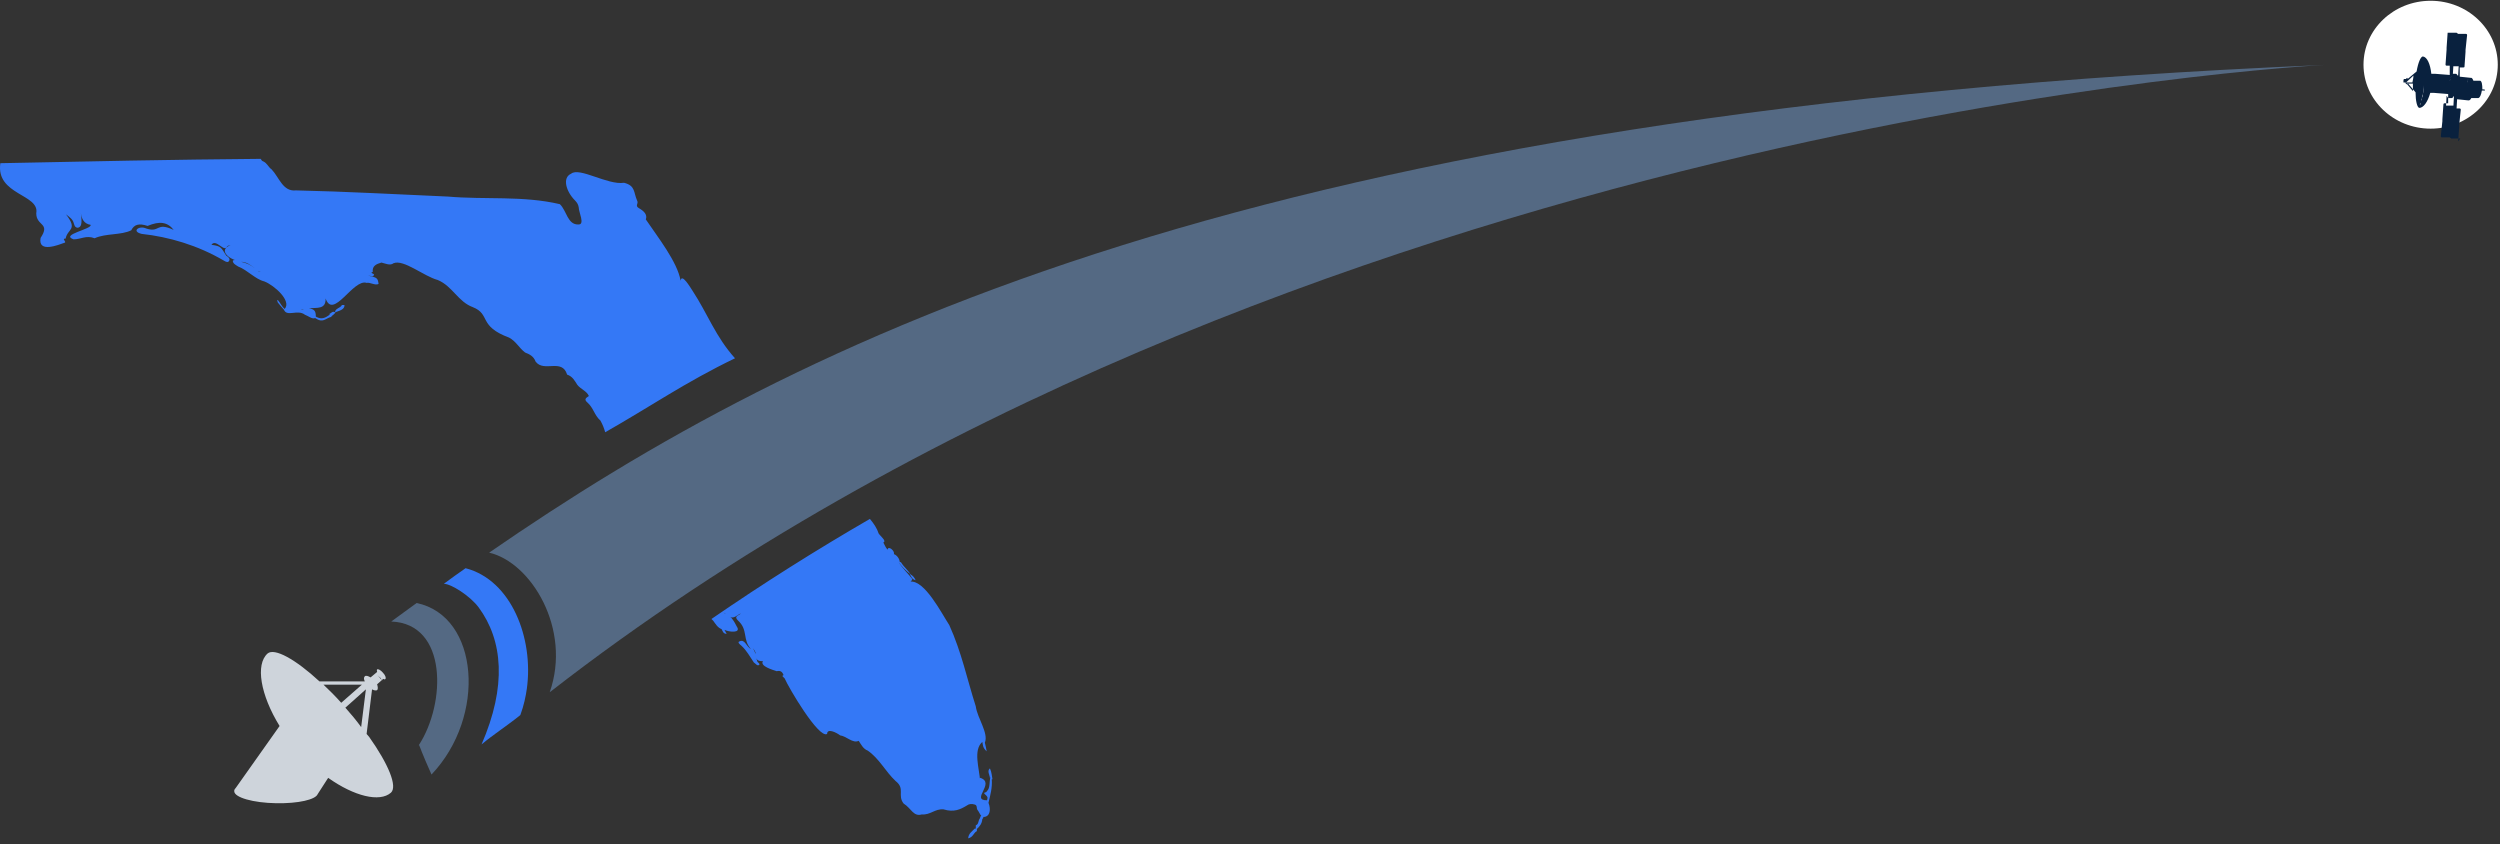 <svg width="391" height="132" viewBox="0 0 391 132" fill="none" xmlns="http://www.w3.org/2000/svg">
<rect x="0" y="0" width="391" height="132" fill="#333333" stroke="none"/>
<path d="M10.263 37.321C10.547 35.733 12.248 36.016 10.32 33.521C10.887 33.974 11.341 34.258 11.511 34.825C11.624 35.109 11.624 35.506 12.078 35.619C13.042 35.619 12.702 34.031 12.645 33.294C12.759 34.201 13.099 34.995 14.177 35.166C14.403 35.846 9.356 36.697 11.511 37.434C12.645 37.434 13.496 36.754 14.8 37.264C16.502 36.47 18.941 36.81 20.528 36.016C20.982 35.109 21.719 34.882 23.081 35.336C24.952 34.542 26.2 34.712 27.164 35.959C24.328 34.655 25.066 36.47 22.854 35.733C21.776 35.222 20.472 36.186 22.173 36.583C26.37 37.037 30.907 38.341 35.047 40.78C35.331 40.95 35.671 41.12 35.841 40.78C36.011 40.496 35.784 40.213 35.387 39.986C34.536 38.682 34.65 38.512 33.062 38.285C33.799 37.264 35.047 39.532 35.501 38.568C35.614 38.398 35.841 38.398 36.068 38.341C34.196 39.022 35.501 40.496 37.542 40.894C37.145 40.837 36.692 40.496 36.408 40.78C36.408 41.234 36.919 41.461 37.259 41.688C38.733 42.255 39.924 43.672 41.342 44.013C42.93 44.637 45.652 47.075 44.518 48.323C44.064 47.926 43.837 47.359 43.44 46.905C43.27 46.962 43.44 47.189 43.44 47.302C43.781 47.699 44.064 48.096 44.405 48.436C44.858 49.627 46.56 48.323 47.694 49.23C48.204 49.401 48.828 49.968 49.282 49.741C50.53 50.591 50.87 49.797 51.777 49.571C51.947 49.287 52.344 49.174 52.458 48.833C53.025 48.606 53.932 48.436 53.876 47.699C53.762 47.699 53.649 47.699 53.479 47.699C53.252 48.209 52.401 48.209 52.401 48.833C51.947 48.606 51.834 49.004 51.55 49.06C51.55 49.06 51.55 49.174 51.55 49.23C50.983 49.627 50.359 50.081 49.395 49.514C49.395 48.606 49.168 48.38 48.318 48.209C49.565 48.096 50.983 48.436 50.927 46.678C52.117 50.081 55.237 43.559 57.335 44.24C57.902 44.126 58.696 44.693 59.207 44.41C59.093 43.502 58.98 43.389 57.562 43.105C57.959 43.105 58.413 43.389 58.469 42.992C58.753 42.879 57.675 42.652 58.299 42.538C58.186 41.574 58.866 41.291 59.66 41.064C60.341 41.234 61.021 41.574 61.532 41.177C63.12 40.496 66.296 43.219 68.451 43.786C70.776 44.75 71.627 47.189 73.952 48.039C76.788 49.174 74.746 50.988 79.623 52.803C80.701 53.37 81.211 54.448 82.119 55.129C82.856 55.412 83.48 55.752 83.763 56.546C85.068 58.304 87.903 55.979 88.697 58.588C89.548 58.871 89.888 59.552 90.285 60.176C90.796 60.856 91.76 61.14 92.1 61.934C91.817 62.161 91.193 62.388 91.873 62.955C92.837 63.806 92.951 64.94 93.915 65.79C94.255 66.414 94.482 66.981 94.652 67.605C101.741 63.579 107.186 59.779 114.955 56.036C111.893 52.633 110.702 49.117 108.32 45.487C107.98 44.977 106.619 42.652 106.448 43.899C105.938 40.95 102.876 37.094 101.004 34.315C101.288 33.578 100.72 33.01 99.927 32.557C99.246 32.16 99.927 31.876 99.643 31.366C99.076 30.118 99.416 29.041 97.601 28.587C95.049 28.984 90.626 26.091 89.321 27.169C87.903 27.793 88.527 29.948 89.945 31.366C90.285 31.706 90.455 32.046 90.512 32.443C90.512 33.181 91.533 35.166 90.455 35.109C88.754 35.166 88.641 32.954 87.563 31.933C81.778 30.572 75.823 31.252 70.039 30.742C62.099 30.402 54.159 29.948 46.276 29.778C44.234 30.005 43.667 27.736 42.476 26.488C41.966 26.148 41.796 25.524 41.172 25.241C40.945 25.184 40.888 25.014 40.775 24.844C27.164 24.957 13.61 25.241 0.055 25.524C-0.682 30.515 6.237 30.345 5.67 33.351C5.67 35.392 7.938 34.825 6.35 37.207C5.896 39.646 9.186 38.285 10.15 37.944C10.377 37.831 9.696 37.321 10.15 37.321H10.263ZM47.24 48.323C47.24 48.323 47.467 48.38 47.581 48.38C47.467 48.38 47.297 48.38 47.184 48.38C47.297 48.493 47.07 48.323 47.184 48.323H47.24ZM40.718 42.481C40.718 42.481 40.435 42.481 40.321 42.368C40.435 42.425 40.605 42.425 40.775 42.481H40.718ZM39.867 41.971C39.187 41.404 38.506 41.12 37.712 40.95C38.506 40.95 39.187 41.404 39.867 41.971Z" fill="#3478F6"/>
<path d="M154.938 121.479C154.655 122.216 154.938 123.294 154.315 123.748C154.428 124.031 153.521 123.804 154.144 124.315C154.598 124.712 154.428 124.882 154.371 125.165C151.706 125.165 155.789 122.443 153.294 121.649C153.18 121.763 153.237 121.99 153.294 122.216C153.18 120.175 152.16 117.339 153.634 116.035C153.748 116.488 153.634 116.885 154.315 117.509C154.201 116.942 154.144 116.545 154.031 116.148C154.655 114.674 152.84 112.292 152.613 110.477C151.252 106.223 150.401 102.027 148.473 97.773C147.282 95.958 144.617 90.684 142.348 90.968C142.518 90.968 142.575 90.797 142.688 90.571C142.008 89.663 141.101 88.869 140.533 87.905C140.987 88.586 141.668 89.266 142.348 89.777H142.291C142.518 90.174 142.632 90.627 143.199 90.741C143.029 90.344 142.802 90.06 142.405 89.833C142.008 89.153 141.327 88.642 140.93 87.962C140.874 87.962 140.76 87.848 140.704 87.848C140.704 87.451 140.307 86.828 139.796 86.657C140.023 86.204 138.889 85.24 138.832 85.977C138.492 85.637 138.378 85.24 138.151 84.843C138.719 84.616 137.698 83.879 137.414 83.425C137.187 82.688 136.677 81.894 136.053 81.156C127.716 85.977 119.436 91.194 111.27 96.809C111.383 96.922 111.44 96.979 111.553 97.093C111.893 97.546 112.234 98.17 112.857 98.397C113.028 98.68 113.084 99.134 113.651 99.134C113.538 98.907 113.425 98.737 113.311 98.51C113.992 98.851 115.977 99.078 115.239 98C114.842 97.206 114.219 96.072 113.141 95.845C113.595 95.845 113.992 96.412 114.445 96.582C115.069 96.582 115.523 96.015 115.863 95.958C115.523 96.299 114.729 96.355 115.41 97.036C117.054 98.51 116.09 100.042 117.451 101.516C116.714 101.119 116.487 99.871 115.636 100.325C115.296 100.439 115.693 100.779 115.977 101.006C116.827 101.8 117.281 102.707 117.905 103.615C118.189 103.785 118.415 104.182 118.699 104.012C118.982 103.841 118.472 103.615 118.415 103.388C118.415 103.218 118.302 103.104 118.245 102.934C118.472 103.388 118.982 103.444 119.323 103.388C118.812 104.182 120.797 104.749 121.478 104.976C121.988 104.862 122.329 104.976 122.555 105.6C122.385 105.6 122.385 105.713 122.385 105.77C122.499 105.883 122.612 105.997 122.726 106.11C123.293 107.471 128.057 115.581 129.361 114.787C129.361 113.88 130.722 114.503 131.403 115.014C132.367 115.127 133.388 116.318 134.295 115.865C134.692 116.432 134.976 117.112 135.713 117.396C137.528 118.643 138.492 120.685 140.08 122.16C141.611 123.351 140.307 124.372 141.327 125.676C142.518 126.413 142.859 127.774 144.163 127.377C145.524 127.491 146.205 126.47 147.566 126.583C149.21 127.094 150.231 126.583 151.252 125.959C151.536 125.733 151.989 125.676 152.5 125.846C152.897 126.016 152.67 126.413 152.897 126.697C153.124 126.98 153.237 127.321 153.464 127.604C153.351 127.661 153.294 127.774 153.294 127.944C152.954 128.285 153.124 128.909 152.613 129.079C152.613 129.249 152.613 129.419 152.613 129.589C152.613 129.589 152.5 129.589 152.443 129.589C152.046 130.043 151.479 130.326 151.422 131.12C152.216 130.95 152.273 130.213 152.783 129.986C152.783 129.873 152.783 129.759 152.783 129.646C153.237 129.249 153.577 128.795 153.634 128.115C153.748 128.001 153.804 127.888 153.804 127.774C154.882 127.774 154.995 126.527 154.598 125.562C154.882 124.372 155.222 123.181 155.109 121.876C155.109 121.876 155.165 121.876 155.222 121.876C155.109 121.309 155.109 120.799 154.825 120.175C154.315 120.572 154.825 121.252 154.825 121.706L154.938 121.479ZM117.621 101.289C117.962 101.573 118.189 101.913 118.189 102.31C118.018 101.97 117.962 101.573 117.621 101.289Z" fill="#3478F6"/>
<path d="M380.152 20.121C385.951 20.121 390.652 15.644 390.652 10.121C390.652 4.598 385.951 0.121 380.152 0.121C374.353 0.121 369.652 4.598 369.652 10.121C369.652 15.644 374.353 20.121 380.152 20.121Z" fill="white"/>
<path d="M384.456 22.121L384.621 19.77V19.499L384.868 17.148C384.868 17.148 384.868 16.967 384.703 16.967H384.209L384.292 15.52L386.019 15.701C386.019 15.701 386.019 15.701 386.102 15.701C386.266 15.701 386.349 15.611 386.513 15.339H387.089H387.5C387.5 15.339 387.5 15.339 387.583 15.339C387.83 15.339 388.076 14.797 388.159 14.164H388.488C388.488 14.164 388.57 14.164 388.652 14.164C388.652 14.164 388.652 14.073 388.57 13.983H388.241C388.241 13.259 388.159 12.717 387.912 12.626C387.912 12.626 387.912 12.626 387.83 12.626H387.418H386.842C386.842 12.626 386.678 12.174 386.513 12.174C386.513 12.174 386.513 12.174 386.431 12.174L384.703 11.993V10.547H384.785H385.279C385.279 10.547 385.443 10.547 385.443 10.456L385.608 8.105V7.834L385.855 5.483C385.855 5.483 385.855 5.302 385.69 5.302H384.456L384.209 5.121H382.975H382.811L382.646 7.472V7.743L382.481 10.095C382.481 10.095 382.481 10.275 382.646 10.275H383.14V11.722L380.836 11.541H380.26C380.095 10.004 379.602 8.919 378.943 8.829C378.614 8.829 378.203 9.733 377.956 11.18L376.557 12.355C376.557 12.355 376.557 12.174 376.475 12.174C376.475 12.174 376.393 12.174 376.311 12.355H375.981C375.981 12.355 375.899 12.446 375.899 12.626C375.899 12.807 375.899 12.898 375.899 12.898H376.228C376.228 12.898 376.228 13.169 376.393 13.169C376.393 13.169 376.475 13.169 376.557 12.988L377.792 14.435C377.792 15.791 378.038 16.786 378.368 16.876C379.026 16.876 379.684 15.972 380.095 14.525H380.671L382.893 14.706V16.153H382.317C382.317 16.153 382.152 16.153 382.152 16.334L381.988 18.685V18.956L381.741 21.307C381.741 21.307 381.741 21.488 381.906 21.488H383.14L383.387 21.669H384.621H384.785L384.456 22.121ZM383.14 15.158C383.14 15.158 383.14 15.249 383.14 15.339V15.158ZM385.937 12.626C385.937 12.626 385.937 12.807 385.855 12.898L385.937 12.626ZM385.608 14.073C385.608 14.073 385.608 14.073 385.608 13.983C385.608 13.983 385.608 13.983 385.608 13.892C385.608 13.892 385.608 13.892 385.608 13.802C385.608 13.892 385.608 14.073 385.608 14.164C385.608 14.254 385.608 14.435 385.608 14.525C385.608 14.525 385.608 14.525 385.608 14.435V14.073ZM385.69 13.44C385.69 13.44 385.69 13.44 385.69 13.35C385.69 13.44 385.69 13.531 385.69 13.711V13.44ZM386.019 12.355C386.019 12.355 386.019 12.446 385.937 12.536L386.019 12.355ZM383.057 12.898C383.057 12.898 383.057 12.898 383.057 12.807C383.057 12.807 383.057 12.988 383.057 13.079V12.898ZM383.469 11.903C383.469 11.903 383.469 11.903 383.387 11.993L383.469 11.903ZM383.387 11.903C383.387 11.903 383.387 11.993 383.304 12.084L383.387 11.903ZM383.304 12.084C383.304 12.084 383.304 12.174 383.222 12.265L383.304 12.084ZM383.222 12.355C383.222 12.355 383.222 12.536 383.14 12.626L383.222 12.355ZM382.975 13.169C382.975 13.169 382.975 13.169 382.975 13.079C382.975 13.169 382.975 13.259 382.975 13.44V13.169ZM383.222 15.339C383.222 15.339 383.222 15.339 383.304 15.43L383.222 15.339ZM385.608 14.525C385.608 14.616 385.608 14.706 385.608 14.887V14.525ZM385.69 14.797C385.69 14.887 385.69 14.977 385.69 15.068V14.797ZM385.69 15.068C385.69 15.158 385.69 15.249 385.69 15.339V15.068ZM385.855 15.52C385.855 15.52 385.855 15.611 385.855 15.701V15.52ZM385.937 15.611C385.937 15.611 385.937 15.611 386.019 15.701L385.937 15.611ZM387.5 12.717C387.5 12.717 387.5 12.717 387.418 12.717H387.5ZM385.773 13.169C385.773 13.169 385.773 13.169 385.773 13.079C385.773 13.079 385.773 13.259 385.773 13.35V13.169ZM385.937 12.536C385.937 12.536 385.937 12.626 385.855 12.717L385.937 12.536ZM386.184 12.174C386.184 12.174 386.184 12.174 386.102 12.265L386.184 12.174ZM383.304 10.366H383.798H384.045H384.538L384.456 11.813H384.374C384.374 11.813 384.209 11.541 384.127 11.541C384.127 11.541 384.127 11.541 384.045 11.541H383.633L383.716 10.095L383.304 10.366ZM378.697 15.791C378.697 15.791 378.697 15.52 378.779 15.339C378.779 15.158 378.861 14.887 378.943 14.706C378.943 14.254 379.108 13.802 379.108 13.35C379.108 13.802 379.026 14.345 378.943 14.706C378.943 14.977 378.861 15.158 378.779 15.339C378.779 15.52 378.779 15.611 378.697 15.791ZM377.38 12.898H376.311L377.462 11.813C377.462 12.174 377.38 12.536 377.298 12.898H377.38ZM375.652 12.717C375.652 12.717 375.652 12.717 375.652 12.626C375.652 12.536 375.652 12.626 375.652 12.536V12.717ZM375.652 12.988C375.652 12.988 375.652 12.988 375.652 12.898V12.988ZM376.311 13.079H377.38C377.38 13.531 377.38 13.892 377.38 14.254L376.393 13.079H376.311ZM378.614 16.063C378.614 16.063 378.614 16.334 378.45 16.424C378.45 16.334 378.532 16.243 378.614 16.063ZM382.893 13.802C382.893 13.802 382.893 13.802 382.893 13.711C382.893 13.711 382.893 13.711 382.893 13.621C382.893 13.621 382.893 13.621 382.893 13.531C382.893 13.621 382.893 13.802 382.893 13.892C382.893 13.983 382.893 14.164 382.893 14.254C382.893 14.254 382.893 14.254 382.893 14.164V13.802ZM382.893 14.254C382.893 14.345 382.893 14.435 382.893 14.616V14.254ZM382.975 14.525C382.975 14.616 382.975 14.706 382.975 14.797V14.525ZM382.975 14.797C382.975 14.887 382.975 14.977 382.975 15.068V14.797ZM382.893 15.339H383.304C383.304 15.339 383.304 15.339 383.387 15.339C383.469 15.339 383.633 15.339 383.716 15.068H383.798L383.716 16.515H382.564L382.646 14.977L382.893 15.339Z" fill="#09213E"/>
<path d="M57.337 114.793L58.188 107.817C58.528 107.988 58.812 108.044 58.982 107.931C59.152 107.761 59.095 107.42 58.982 107.023L59.946 106.173C60.116 106.286 60.229 106.286 60.286 106.173C60.399 106.059 60.286 105.606 59.889 105.209C59.549 104.812 59.152 104.585 58.982 104.698C58.925 104.755 58.925 104.868 58.982 105.095L57.961 105.946C57.564 105.719 57.224 105.606 57.053 105.776C56.883 105.946 56.883 106.229 57.053 106.57H49.964C46.221 103.11 42.932 101.295 41.854 102.203C39.926 103.904 40.72 108.668 43.726 113.545L36.864 123.243C36.864 123.243 36.637 123.47 36.637 123.64V123.754C36.637 124.718 39.586 125.569 43.215 125.625C46.675 125.682 49.34 125.058 49.681 124.207L51.325 121.655C55.409 124.548 59.379 125.512 61.137 123.981C62.214 123.016 60.74 119.5 57.734 115.247L57.337 114.793ZM54.048 110.653L57.224 107.817L56.486 113.716C55.749 112.695 54.898 111.674 53.991 110.653H54.048ZM59.038 105.606C59.038 105.606 59.379 105.946 59.549 106.059C59.605 106.229 59.776 106.456 59.946 106.626L59.038 105.606ZM56.6 107.08L53.367 109.916C52.46 108.895 51.495 107.931 50.588 107.08H56.543H56.6Z" fill="#CED4DB"/>
<path d="M85.975 108.268C201.499 18.434 363.585 10.154 363.585 10.154C196.225 17.187 125.107 52.916 76.504 86.433C83.083 87.964 89.434 98.4 85.975 108.268Z" fill="#546983"/>
<path d="M65.558 116.544C66.069 117.905 67.09 120.287 67.487 121.138C76.107 112.064 74.973 96.354 65.161 94.312C63.8 95.277 62.553 96.241 61.191 97.205C70.039 97.545 69.755 110.022 65.502 116.544H65.558Z" fill="#546983"/>
<path d="M72.817 88.867C71.683 89.661 70.548 90.455 69.414 91.306C70.548 91.306 73.497 93.177 74.859 94.992C78.658 100.153 79.282 107.299 75.312 116.43C77.127 114.898 79.509 113.367 81.38 111.836C81.948 110.305 82.231 108.887 82.401 107.696C83.479 99.87 80.019 90.739 72.817 88.867Z" fill="#3478F6"/>
</svg>
